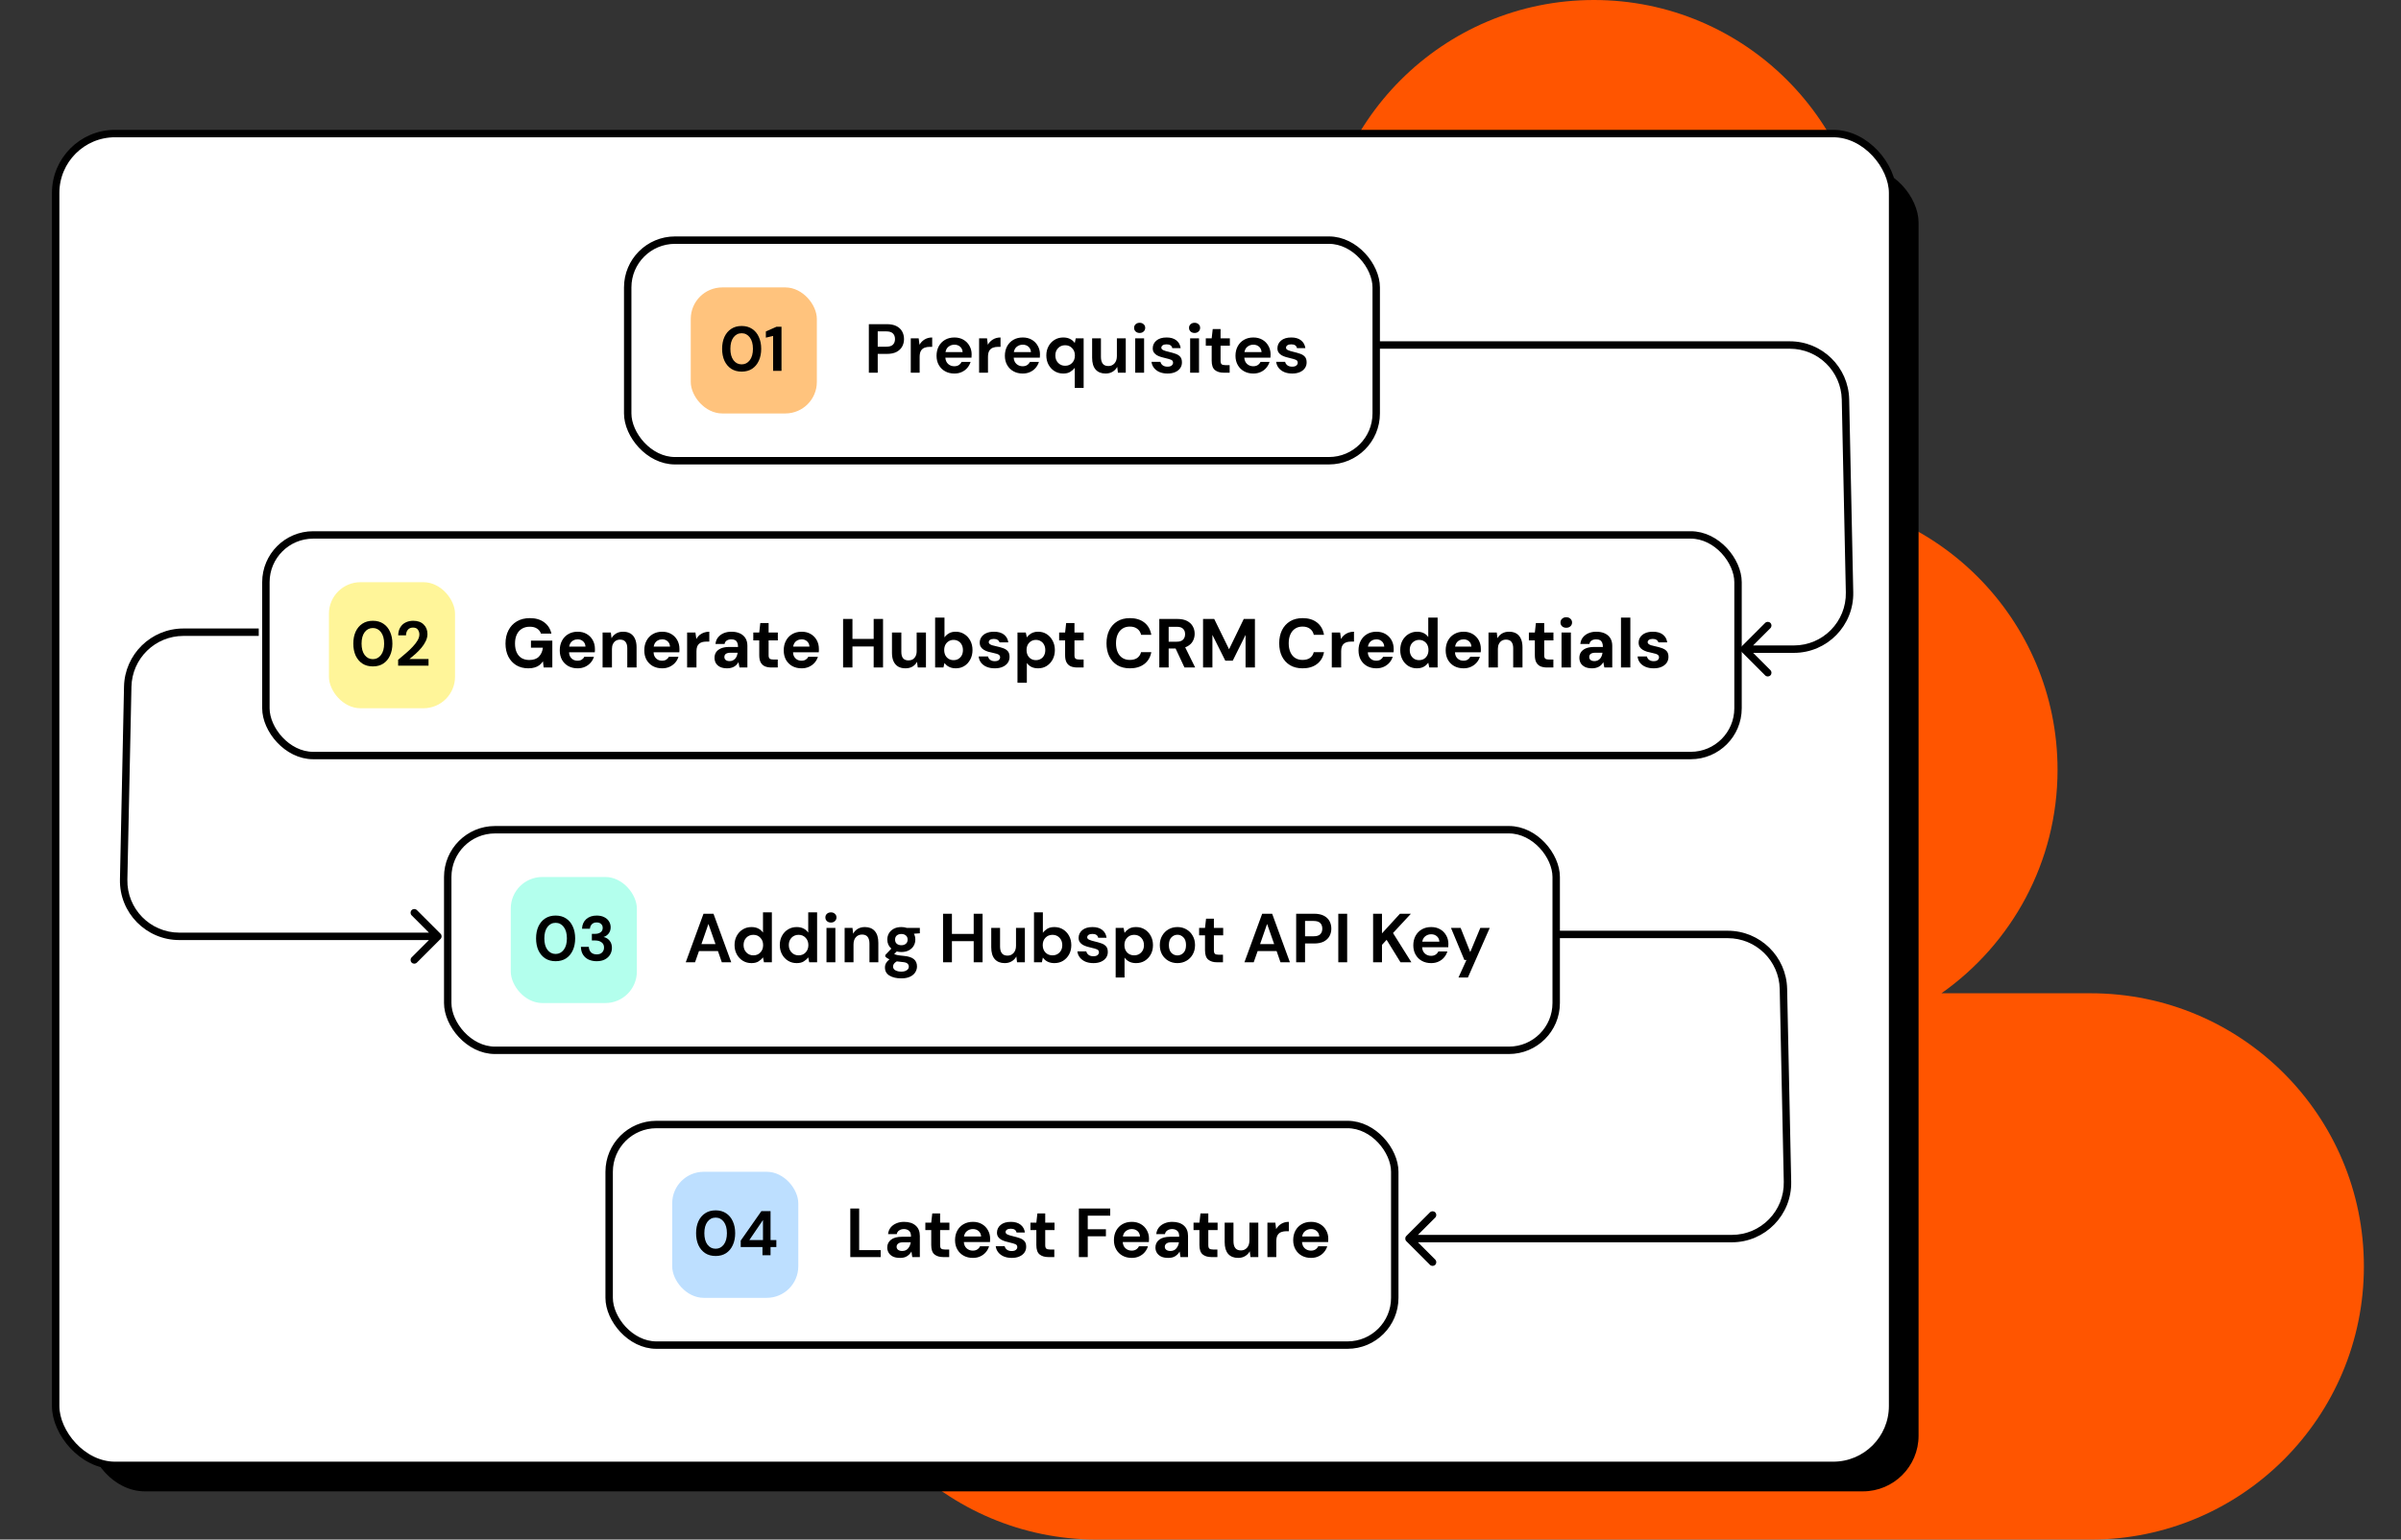 <?xml version="1.0" encoding="UTF-8"?>
<svg xmlns="http://www.w3.org/2000/svg" width="647" height="415" viewBox="0 0 647 415" fill="none">
  <rect x="0" y="0" width="647" height="415" fill="#333333" stroke="none"/>
  <path fill-rule="evenodd" clip-rule="evenodd" d="M563.371 415C604.035 415 637 382.035 637 341.371C637 300.707 604.035 267.742 563.371 267.742H523.162C542.084 254.417 554.447 232.402 554.447 207.5C554.447 166.836 521.482 133.871 480.818 133.871H471.844C490.766 120.546 503.129 98.531 503.129 73.629C503.129 32.965 470.164 0 429.499 0C388.835 0 355.87 32.965 355.87 73.629C355.87 98.531 368.233 120.546 387.155 133.871H378.183C337.519 133.871 304.554 166.836 304.554 207.5C304.554 232.402 316.917 254.417 335.839 267.742H295.629C254.965 267.742 222 300.707 222 341.371C222 382.035 254.965 415 295.629 415L563.371 415Z" fill="#FF5500"></path>
  <rect x="24" y="45" width="493" height="357" rx="15" fill="black"></rect>
  <rect x="15" y="36" width="495" height="359" rx="16" fill="white" stroke="black" stroke-width="2"></rect>
  <path d="M378.97 333.16C378.579 333.551 378.579 334.184 378.97 334.575L385.333 340.939C385.724 341.329 386.357 341.329 386.748 340.939C387.138 340.548 387.138 339.915 386.748 339.524L381.091 333.868L386.748 328.211C387.138 327.82 387.138 327.187 386.748 326.796C386.357 326.406 385.724 326.406 385.333 326.796L378.97 333.16ZM466.68 333.868L466.68 334.868L466.68 333.868ZM479.581 266.59L480.677 318.572L482.676 318.53L481.58 266.548L479.581 266.59ZM466.68 332.868L379.677 332.868L379.677 334.868L466.68 334.868L466.68 332.868ZM465.584 250.885L407.956 250.885L407.956 252.885L465.584 252.885L465.584 250.885ZM480.677 318.572C480.842 326.418 474.527 332.868 466.68 332.868L466.68 334.868C475.648 334.868 482.865 327.497 482.676 318.53L480.677 318.572ZM481.58 266.548C481.397 257.845 474.289 250.885 465.584 250.885L465.584 252.885C473.201 252.885 479.42 258.975 479.581 266.59L481.58 266.548Z" fill="black"></path>
  <rect x="169.15" y="64.731" width="201.699" height="59.462" rx="12.742" fill="white"></rect>
  <rect x="169.15" y="64.731" width="201.699" height="59.462" rx="12.742" stroke="black" stroke-width="2"></rect>
  <rect x="186.139" y="77.473" width="33.978" height="33.978" rx="8.495" fill="#FFC37D"></rect>
  <path d="M199.855 100.172C198.757 100.172 197.817 99.917 197.035 99.407C196.253 98.886 195.648 98.167 195.217 97.249C194.798 96.321 194.589 95.245 194.589 94.022C194.589 92.81 194.798 91.739 195.217 90.811C195.648 89.882 196.253 89.163 197.035 88.653C197.817 88.132 198.757 87.871 199.855 87.871C200.954 87.871 201.894 88.132 202.675 88.653C203.457 89.163 204.057 89.882 204.476 90.811C204.907 91.739 205.122 92.81 205.122 94.022C205.122 95.245 204.907 96.321 204.476 97.249C204.057 98.167 203.457 98.886 202.675 99.407C201.894 99.917 200.954 100.172 199.855 100.172ZM199.855 98.218C200.75 98.218 201.481 97.844 202.047 97.097C202.613 96.349 202.896 95.324 202.896 94.022C202.896 92.719 202.613 91.694 202.047 90.947C201.481 90.199 200.75 89.825 199.855 89.825C198.949 89.825 198.213 90.199 197.647 90.947C197.092 91.694 196.814 92.719 196.814 94.022C196.814 95.324 197.092 96.349 197.647 97.097C198.213 97.844 198.949 98.218 199.855 98.218ZM208.332 99.968V90.556L206.378 91.014V89.35L209.25 88.075H210.592V99.968H208.332Z" fill="black"></path>
  <path d="M234.13 100.462V87.381H238.97C240.017 87.381 240.883 87.555 241.568 87.904C242.253 88.253 242.764 88.732 243.1 89.343C243.437 89.953 243.605 90.639 243.605 91.399C243.605 92.121 243.443 92.788 243.119 93.398C242.795 93.996 242.291 94.482 241.605 94.856C240.92 95.217 240.042 95.398 238.97 95.398H236.522V100.462H234.13ZM236.522 93.454H238.821C239.656 93.454 240.254 93.274 240.615 92.912C240.989 92.539 241.176 92.034 241.176 91.399C241.176 90.751 240.989 90.246 240.615 89.885C240.254 89.511 239.656 89.324 238.821 89.324H236.522V93.454ZM245.426 100.462V91.193H247.556L247.78 92.931C248.117 92.333 248.572 91.86 249.145 91.511C249.73 91.149 250.415 90.969 251.2 90.969V93.492H250.528C250.004 93.492 249.537 93.573 249.126 93.735C248.715 93.897 248.391 94.177 248.154 94.576C247.93 94.974 247.818 95.529 247.818 96.239V100.462H245.426ZM257.175 100.687C256.24 100.687 255.412 100.487 254.689 100.089C253.967 99.69 253.4 99.129 252.989 98.407C252.578 97.684 252.372 96.849 252.372 95.903C252.372 94.943 252.571 94.09 252.97 93.342C253.381 92.595 253.942 92.015 254.652 91.604C255.375 91.181 256.222 90.969 257.194 90.969C258.103 90.969 258.907 91.168 259.604 91.567C260.302 91.966 260.844 92.514 261.23 93.211C261.629 93.897 261.828 94.663 261.828 95.51C261.828 95.647 261.822 95.79 261.81 95.94C261.81 96.089 261.803 96.245 261.791 96.407H254.745C254.795 97.13 255.044 97.697 255.493 98.108C255.954 98.519 256.508 98.724 257.156 98.724C257.642 98.724 258.047 98.618 258.371 98.407C258.707 98.182 258.956 97.896 259.118 97.547H261.548C261.373 98.133 261.081 98.668 260.67 99.154C260.271 99.628 259.773 100.001 259.175 100.275C258.589 100.55 257.922 100.687 257.175 100.687ZM257.194 92.912C256.608 92.912 256.091 93.081 255.642 93.417C255.194 93.741 254.907 94.239 254.783 94.912H259.399C259.361 94.302 259.137 93.816 258.726 93.454C258.315 93.093 257.804 92.912 257.194 92.912ZM263.84 100.462V91.193H265.971L266.195 92.931C266.531 92.333 266.986 91.86 267.559 91.511C268.145 91.149 268.83 90.969 269.615 90.969V93.492H268.942C268.419 93.492 267.952 93.573 267.54 93.735C267.129 93.897 266.805 94.177 266.569 94.576C266.344 94.974 266.232 95.529 266.232 96.239V100.462H263.84ZM275.589 100.687C274.655 100.687 273.826 100.487 273.104 100.089C272.381 99.69 271.814 99.129 271.403 98.407C270.992 97.684 270.786 96.849 270.786 95.903C270.786 94.943 270.986 94.09 271.384 93.342C271.796 92.595 272.356 92.015 273.066 91.604C273.789 91.181 274.636 90.969 275.608 90.969C276.517 90.969 277.321 91.168 278.019 91.567C278.716 91.966 279.258 92.514 279.645 93.211C280.043 93.897 280.243 94.663 280.243 95.51C280.243 95.647 280.236 95.79 280.224 95.94C280.224 96.089 280.218 96.245 280.205 96.407H273.16C273.21 97.13 273.459 97.697 273.907 98.108C274.368 98.519 274.923 98.724 275.571 98.724C276.057 98.724 276.461 98.618 276.785 98.407C277.122 98.182 277.371 97.896 277.533 97.547H279.962C279.788 98.133 279.495 98.668 279.084 99.154C278.685 99.628 278.187 100.001 277.589 100.275C277.003 100.55 276.337 100.687 275.589 100.687ZM275.608 92.912C275.022 92.912 274.505 93.081 274.057 93.417C273.608 93.741 273.322 94.239 273.197 94.912H277.813C277.776 94.302 277.552 93.816 277.14 93.454C276.729 93.093 276.218 92.912 275.608 92.912ZM289.618 104.574V99.135C289.319 99.547 288.92 99.908 288.422 100.219C287.936 100.531 287.3 100.687 286.515 100.687C285.643 100.687 284.865 100.475 284.179 100.051C283.494 99.628 282.952 99.048 282.554 98.313C282.155 97.578 281.956 96.743 281.956 95.809C281.956 94.875 282.155 94.046 282.554 93.323C282.952 92.588 283.494 92.015 284.179 91.604C284.865 91.181 285.643 90.969 286.515 90.969C287.213 90.969 287.824 91.1 288.347 91.361C288.87 91.623 289.294 91.99 289.618 92.464L289.879 91.193H292.01V104.574H289.618ZM287.02 98.594C287.792 98.594 288.422 98.338 288.908 97.827C289.406 97.304 289.655 96.638 289.655 95.828C289.655 95.018 289.406 94.358 288.908 93.847C288.422 93.323 287.792 93.062 287.02 93.062C286.26 93.062 285.631 93.317 285.133 93.828C284.634 94.339 284.385 94.999 284.385 95.809C284.385 96.619 284.634 97.285 285.133 97.809C285.631 98.332 286.26 98.594 287.02 98.594ZM297.922 100.687C296.763 100.687 295.866 100.325 295.231 99.603C294.608 98.88 294.296 97.821 294.296 96.426V91.193H296.67V96.201C296.67 96.999 296.832 97.609 297.155 98.033C297.479 98.457 297.99 98.668 298.688 98.668C299.348 98.668 299.89 98.432 300.314 97.958C300.75 97.485 300.968 96.824 300.968 95.977V91.193H303.36V100.462H301.248L301.061 98.893C300.775 99.441 300.357 99.877 299.809 100.201C299.273 100.525 298.644 100.687 297.922 100.687ZM307.105 89.754C306.669 89.754 306.308 89.623 306.021 89.362C305.747 89.1 305.61 88.77 305.61 88.371C305.61 87.972 305.747 87.648 306.021 87.399C306.308 87.138 306.669 87.007 307.105 87.007C307.541 87.007 307.896 87.138 308.17 87.399C308.457 87.648 308.6 87.972 308.6 88.371C308.6 88.77 308.457 89.1 308.17 89.362C307.896 89.623 307.541 89.754 307.105 89.754ZM305.909 100.462V91.193H308.301V100.462H305.909ZM314.629 100.687C313.807 100.687 313.084 100.556 312.461 100.294C311.838 100.02 311.34 99.646 310.966 99.173C310.592 98.7 310.368 98.151 310.293 97.528H312.704C312.779 97.89 312.978 98.201 313.302 98.463C313.638 98.712 314.068 98.837 314.592 98.837C315.115 98.837 315.495 98.731 315.731 98.519C315.981 98.307 316.105 98.064 316.105 97.79C316.105 97.391 315.931 97.123 315.582 96.986C315.233 96.837 314.747 96.694 314.124 96.556C313.726 96.469 313.321 96.363 312.91 96.239C312.498 96.114 312.118 95.959 311.77 95.772C311.433 95.572 311.159 95.323 310.947 95.024C310.736 94.713 310.63 94.333 310.63 93.884C310.63 93.062 310.954 92.37 311.601 91.81C312.262 91.249 313.184 90.969 314.367 90.969C315.464 90.969 316.336 91.224 316.984 91.735C317.644 92.246 318.036 92.95 318.161 93.847H315.9C315.763 93.162 315.246 92.819 314.349 92.819C313.9 92.819 313.551 92.906 313.302 93.081C313.065 93.255 312.947 93.473 312.947 93.735C312.947 94.009 313.128 94.227 313.489 94.389C313.85 94.551 314.33 94.7 314.928 94.837C315.576 94.987 316.168 95.155 316.703 95.342C317.251 95.516 317.688 95.784 318.011 96.145C318.335 96.494 318.497 96.999 318.497 97.659C318.51 98.232 318.36 98.749 318.049 99.21C317.737 99.671 317.289 100.033 316.703 100.294C316.118 100.556 315.426 100.687 314.629 100.687ZM321.906 89.754C321.47 89.754 321.109 89.623 320.822 89.362C320.548 89.1 320.411 88.77 320.411 88.371C320.411 87.972 320.548 87.648 320.822 87.399C321.109 87.138 321.47 87.007 321.906 87.007C322.342 87.007 322.697 87.138 322.971 87.399C323.258 87.648 323.401 87.972 323.401 88.371C323.401 88.77 323.258 89.1 322.971 89.362C322.697 89.623 322.342 89.754 321.906 89.754ZM320.71 100.462V91.193H323.102V100.462H320.71ZM329.729 100.462C328.757 100.462 327.978 100.226 327.393 99.752C326.807 99.279 326.514 98.438 326.514 97.229V93.193H324.926V91.193H326.514L326.795 88.707H328.907V91.193H331.411V93.193H328.907V97.248C328.907 97.697 329 98.008 329.187 98.182C329.386 98.344 329.723 98.425 330.196 98.425H331.355V100.462H329.729ZM337.731 100.687C336.797 100.687 335.968 100.487 335.246 100.089C334.523 99.69 333.956 99.129 333.545 98.407C333.134 97.684 332.928 96.849 332.928 95.903C332.928 94.943 333.128 94.09 333.526 93.342C333.937 92.595 334.498 92.015 335.208 91.604C335.931 91.181 336.778 90.969 337.75 90.969C338.659 90.969 339.463 91.168 340.161 91.567C340.858 91.966 341.4 92.514 341.786 93.211C342.185 93.897 342.384 94.663 342.384 95.51C342.384 95.647 342.378 95.79 342.366 95.94C342.366 96.089 342.36 96.245 342.347 96.407H335.302C335.351 97.13 335.601 97.697 336.049 98.108C336.51 98.519 337.065 98.724 337.712 98.724C338.198 98.724 338.603 98.618 338.927 98.407C339.264 98.182 339.513 97.896 339.675 97.547H342.104C341.93 98.133 341.637 98.668 341.226 99.154C340.827 99.628 340.329 100.001 339.731 100.275C339.145 100.55 338.479 100.687 337.731 100.687ZM337.75 92.912C337.164 92.912 336.647 93.081 336.199 93.417C335.75 93.741 335.464 94.239 335.339 94.912H339.955C339.918 94.302 339.693 93.816 339.282 93.454C338.871 93.093 338.36 92.912 337.75 92.912ZM348.227 100.687C347.405 100.687 346.683 100.556 346.06 100.294C345.437 100.02 344.938 99.646 344.565 99.173C344.191 98.7 343.967 98.151 343.892 97.528H346.303C346.377 97.89 346.577 98.201 346.901 98.463C347.237 98.712 347.667 98.837 348.19 98.837C348.713 98.837 349.093 98.731 349.33 98.519C349.579 98.307 349.704 98.064 349.704 97.79C349.704 97.391 349.529 97.123 349.181 96.986C348.832 96.837 348.346 96.694 347.723 96.556C347.324 96.469 346.919 96.363 346.508 96.239C346.097 96.114 345.717 95.959 345.368 95.772C345.032 95.572 344.758 95.323 344.546 95.024C344.334 94.713 344.228 94.333 344.228 93.884C344.228 93.062 344.552 92.37 345.2 91.81C345.86 91.249 346.782 90.969 347.966 90.969C349.062 90.969 349.934 91.224 350.582 91.735C351.242 92.246 351.635 92.95 351.76 93.847H349.498C349.361 93.162 348.844 92.819 347.947 92.819C347.499 92.819 347.15 92.906 346.901 93.081C346.664 93.255 346.546 93.473 346.546 93.735C346.546 94.009 346.726 94.227 347.087 94.389C347.449 94.551 347.928 94.7 348.526 94.837C349.174 94.987 349.766 95.155 350.302 95.342C350.85 95.516 351.286 95.784 351.61 96.145C351.934 96.494 352.096 96.999 352.096 97.659C352.108 98.232 351.959 98.749 351.647 99.21C351.336 99.671 350.887 100.033 350.302 100.294C349.716 100.556 349.025 100.687 348.227 100.687Z" fill="black"></path>
  <rect x="71.65" y="144.194" width="396.699" height="59.462" rx="12.742" fill="white"></rect>
  <rect x="71.65" y="144.194" width="396.699" height="59.462" rx="12.742" stroke="black" stroke-width="2"></rect>
  <rect x="88.639" y="156.936" width="33.978" height="33.978" rx="8.495" fill="#FFF599"></rect>
  <path d="M100.472 179.634C99.374 179.634 98.433 179.379 97.652 178.87C96.87 178.349 96.264 177.629 95.834 176.712C95.415 175.783 95.206 174.707 95.206 173.484C95.206 172.272 95.415 171.202 95.834 170.273C96.264 169.344 96.87 168.625 97.652 168.115C98.433 167.594 99.374 167.334 100.472 167.334C101.571 167.334 102.511 167.594 103.292 168.115C104.074 168.625 104.674 169.344 105.093 170.273C105.524 171.202 105.739 172.272 105.739 173.484C105.739 174.707 105.524 175.783 105.093 176.712C104.674 177.629 104.074 178.349 103.292 178.87C102.511 179.379 101.571 179.634 100.472 179.634ZM100.472 177.68C101.367 177.68 102.097 177.307 102.664 176.559C103.23 175.812 103.513 174.787 103.513 173.484C103.513 172.181 103.23 171.156 102.664 170.409C102.097 169.661 101.367 169.288 100.472 169.288C99.566 169.288 98.83 169.661 98.263 170.409C97.709 171.156 97.431 172.181 97.431 173.484C97.431 174.787 97.709 175.812 98.263 176.559C98.83 177.307 99.566 177.68 100.472 177.68ZM107.286 179.43V177.85C108.011 177.25 108.713 176.655 109.393 176.066C110.084 175.477 110.695 174.894 111.228 174.316C111.771 173.739 112.202 173.178 112.519 172.635C112.847 172.08 113.012 171.542 113.012 171.021C113.012 170.534 112.876 170.103 112.604 169.729C112.343 169.356 111.907 169.169 111.296 169.169C110.673 169.169 110.203 169.373 109.885 169.78C109.568 170.188 109.41 170.681 109.41 171.258H107.303C107.326 170.386 107.518 169.661 107.881 169.084C108.243 168.495 108.725 168.059 109.325 167.776C109.925 167.481 110.599 167.334 111.347 167.334C112.558 167.334 113.499 167.668 114.167 168.336C114.846 168.993 115.186 169.848 115.186 170.902C115.186 171.559 115.033 172.198 114.727 172.821C114.433 173.444 114.042 174.045 113.555 174.622C113.068 175.2 112.541 175.744 111.975 176.253C111.409 176.752 110.86 177.216 110.327 177.646H115.475V179.43H107.286Z" fill="black"></path>
  <path d="M142.386 180.149C141.14 180.149 140.056 179.875 139.134 179.327C138.212 178.766 137.496 177.987 136.985 176.991C136.474 175.982 136.219 174.81 136.219 173.477C136.219 172.132 136.481 170.948 137.004 169.927C137.527 168.892 138.281 168.083 139.265 167.497C140.249 166.912 141.427 166.619 142.797 166.619C144.33 166.619 145.6 166.986 146.61 167.721C147.631 168.456 148.292 169.478 148.591 170.786H145.769C145.582 170.213 145.233 169.765 144.722 169.441C144.224 169.104 143.576 168.936 142.779 168.936C141.931 168.936 141.209 169.123 140.611 169.497C140.013 169.871 139.558 170.394 139.247 171.067C138.935 171.739 138.779 172.543 138.779 173.477C138.779 174.424 138.935 175.228 139.247 175.888C139.558 176.548 140 177.053 140.573 177.402C141.159 177.738 141.844 177.906 142.629 177.906C143.775 177.906 144.641 177.601 145.227 176.991C145.825 176.368 146.18 175.564 146.292 174.58H143.078V172.692H148.834V179.925H146.498L146.311 178.261C146.037 178.673 145.713 179.021 145.339 179.308C144.978 179.582 144.554 179.788 144.068 179.925C143.582 180.074 143.022 180.149 142.386 180.149ZM155.661 180.149C154.714 180.149 153.873 179.95 153.138 179.551C152.415 179.14 151.848 178.573 151.437 177.85C151.039 177.115 150.839 176.268 150.839 175.309C150.839 174.325 151.039 173.459 151.437 172.711C151.836 171.951 152.397 171.359 153.119 170.936C153.854 170.5 154.701 170.282 155.661 170.282C156.595 170.282 157.411 170.487 158.109 170.898C158.807 171.309 159.349 171.864 159.735 172.562C160.121 173.259 160.314 174.05 160.314 174.935C160.314 175.06 160.314 175.203 160.314 175.365C160.314 175.514 160.302 175.67 160.277 175.832H152.633V174.3H157.772C157.735 173.689 157.517 173.209 157.118 172.861C156.732 172.512 156.246 172.337 155.661 172.337C155.237 172.337 154.845 172.437 154.483 172.636C154.122 172.823 153.836 173.116 153.624 173.515C153.424 173.913 153.325 174.418 153.325 175.028V175.57C153.325 176.081 153.418 176.53 153.605 176.916C153.804 177.29 154.078 177.582 154.427 177.794C154.776 177.994 155.181 178.093 155.642 178.093C156.103 178.093 156.483 177.994 156.782 177.794C157.093 177.595 157.324 177.34 157.473 177.028H160.052C159.878 177.614 159.585 178.143 159.174 178.617C158.763 179.09 158.258 179.464 157.66 179.738C157.062 180.012 156.396 180.149 155.661 180.149ZM162.38 179.925V170.506H164.604L164.791 172.038C165.078 171.515 165.483 171.091 166.006 170.768C166.542 170.444 167.177 170.282 167.912 170.282C168.697 170.282 169.357 170.444 169.893 170.768C170.429 171.091 170.834 171.565 171.108 172.188C171.394 172.811 171.537 173.577 171.537 174.486V179.925H169.033V174.729C169.033 173.982 168.871 173.409 168.547 173.01C168.236 172.611 167.75 172.412 167.09 172.412C166.666 172.412 166.286 172.512 165.95 172.711C165.626 172.91 165.37 173.197 165.184 173.571C164.997 173.932 164.903 174.374 164.903 174.898V179.925H162.38ZM178.437 180.149C177.49 180.149 176.649 179.95 175.914 179.551C175.191 179.14 174.625 178.573 174.213 177.85C173.815 177.115 173.615 176.268 173.615 175.309C173.615 174.325 173.815 173.459 174.213 172.711C174.612 171.951 175.173 171.359 175.895 170.936C176.63 170.5 177.478 170.282 178.437 170.282C179.371 170.282 180.187 170.487 180.885 170.898C181.583 171.309 182.125 171.864 182.511 172.562C182.897 173.259 183.09 174.05 183.09 174.935C183.09 175.06 183.09 175.203 183.09 175.365C183.09 175.514 183.078 175.67 183.053 175.832H175.409V174.3H180.549C180.511 173.689 180.293 173.209 179.895 172.861C179.508 172.512 179.022 172.337 178.437 172.337C178.013 172.337 177.621 172.437 177.26 172.636C176.898 172.823 176.612 173.116 176.4 173.515C176.201 173.913 176.101 174.418 176.101 175.028V175.57C176.101 176.081 176.194 176.53 176.381 176.916C176.581 177.29 176.855 177.582 177.204 177.794C177.552 177.994 177.957 178.093 178.418 178.093C178.879 178.093 179.259 177.994 179.558 177.794C179.87 177.595 180.1 177.34 180.25 177.028H182.829C182.654 177.614 182.361 178.143 181.95 178.617C181.539 179.09 181.035 179.464 180.437 179.738C179.839 180.012 179.172 180.149 178.437 180.149ZM185.156 179.925V170.506H187.399L187.642 172.244C187.866 171.833 188.147 171.484 188.483 171.197C188.832 170.911 189.224 170.687 189.66 170.525C190.109 170.363 190.601 170.282 191.137 170.282V172.954H190.277C189.903 172.954 189.554 172.998 189.231 173.085C188.919 173.172 188.645 173.315 188.408 173.515C188.172 173.702 187.991 173.963 187.866 174.3C187.742 174.636 187.679 175.06 187.679 175.57V179.925H185.156ZM195.98 180.149C195.195 180.149 194.548 180.024 194.037 179.775C193.526 179.514 193.146 179.171 192.897 178.747C192.66 178.311 192.542 177.832 192.542 177.308C192.542 176.735 192.685 176.231 192.972 175.795C193.271 175.359 193.713 175.016 194.298 174.767C194.896 174.518 195.644 174.393 196.541 174.393H198.877C198.877 173.932 198.815 173.552 198.69 173.253C198.565 172.942 198.372 172.711 198.111 172.562C197.849 172.412 197.5 172.337 197.064 172.337C196.591 172.337 196.186 172.443 195.849 172.655C195.526 172.854 195.326 173.166 195.251 173.589H192.803C192.866 172.917 193.084 172.337 193.457 171.851C193.844 171.353 194.348 170.967 194.971 170.693C195.607 170.419 196.31 170.282 197.083 170.282C197.967 170.282 198.734 170.431 199.382 170.73C200.029 171.029 200.528 171.459 200.877 172.02C201.225 172.58 201.4 173.272 201.4 174.094V179.925H199.269L198.989 178.486C198.852 178.735 198.69 178.959 198.503 179.159C198.316 179.358 198.098 179.532 197.849 179.682C197.6 179.831 197.32 179.943 197.008 180.018C196.697 180.105 196.354 180.149 195.98 180.149ZM196.578 178.205C196.902 178.205 197.189 178.149 197.438 178.037C197.7 177.913 197.924 177.751 198.111 177.551C198.298 177.34 198.441 177.103 198.541 176.841C198.653 176.567 198.727 176.274 198.765 175.963V175.944H196.84C196.454 175.944 196.136 175.994 195.887 176.094C195.65 176.181 195.476 176.312 195.364 176.486C195.251 176.661 195.195 176.86 195.195 177.084C195.195 177.333 195.251 177.539 195.364 177.701C195.476 177.863 195.638 177.987 195.849 178.075C196.061 178.162 196.304 178.205 196.578 178.205ZM207.886 179.925C207.226 179.925 206.646 179.825 206.148 179.626C205.662 179.414 205.282 179.071 205.008 178.598C204.734 178.112 204.597 177.452 204.597 176.617V172.618H202.99V170.506H204.597L204.877 167.946H207.12V170.506H209.605V172.618H207.12V176.654C207.12 177.078 207.213 177.371 207.4 177.533C207.587 177.695 207.905 177.776 208.353 177.776H209.587V179.925H207.886ZM216.014 180.149C215.067 180.149 214.226 179.95 213.491 179.551C212.769 179.14 212.202 178.573 211.79 177.85C211.392 177.115 211.192 176.268 211.192 175.309C211.192 174.325 211.392 173.459 211.79 172.711C212.189 171.951 212.75 171.359 213.472 170.936C214.207 170.5 215.055 170.282 216.014 170.282C216.948 170.282 217.764 170.487 218.462 170.898C219.16 171.309 219.702 171.864 220.088 172.562C220.474 173.259 220.667 174.05 220.667 174.935C220.667 175.06 220.667 175.203 220.667 175.365C220.667 175.514 220.655 175.67 220.63 175.832H212.987V174.3H218.126C218.088 173.689 217.87 173.209 217.472 172.861C217.085 172.512 216.6 172.337 216.014 172.337C215.59 172.337 215.198 172.437 214.837 172.636C214.475 172.823 214.189 173.116 213.977 173.515C213.778 173.913 213.678 174.418 213.678 175.028V175.57C213.678 176.081 213.771 176.53 213.958 176.916C214.158 177.29 214.432 177.582 214.781 177.794C215.129 177.994 215.534 178.093 215.995 178.093C216.456 178.093 216.836 177.994 217.135 177.794C217.447 177.595 217.677 177.34 217.827 177.028H220.406C220.231 177.614 219.939 178.143 219.527 178.617C219.116 179.09 218.612 179.464 218.014 179.738C217.416 180.012 216.749 180.149 216.014 180.149ZM235.429 179.925V166.843H237.952V179.925H235.429ZM227.188 179.925V166.843H229.711V179.925H227.188ZM229.356 174.262V172.225H235.859V174.262H229.356ZM243.986 180.149C243.226 180.149 242.572 179.993 242.024 179.682C241.488 179.358 241.077 178.891 240.79 178.28C240.504 177.657 240.361 176.891 240.361 175.982V170.506H242.884V175.72C242.884 176.48 243.039 177.053 243.351 177.439C243.675 177.825 244.167 178.019 244.827 178.019C245.251 178.019 245.624 177.925 245.948 177.738C246.272 177.539 246.528 177.259 246.715 176.897C246.914 176.523 247.014 176.069 247.014 175.533V170.506H249.518V179.925H247.313L247.107 178.392C246.833 178.928 246.428 179.358 245.892 179.682C245.357 179.993 244.721 180.149 243.986 180.149ZM257.558 180.149C257.072 180.149 256.636 180.087 256.25 179.962C255.876 179.838 255.539 179.669 255.24 179.458C254.954 179.233 254.711 178.984 254.512 178.71L254.231 179.925H251.989V166.469H254.512V171.814C254.811 171.378 255.203 171.017 255.689 170.73C256.187 170.431 256.804 170.282 257.539 170.282C258.411 170.282 259.184 170.5 259.856 170.936C260.542 171.359 261.077 171.945 261.464 172.692C261.862 173.427 262.062 174.275 262.062 175.234C262.062 176.168 261.862 177.009 261.464 177.757C261.077 178.504 260.548 179.09 259.875 179.514C259.202 179.937 258.43 180.149 257.558 180.149ZM256.96 177.944C257.458 177.944 257.894 177.832 258.268 177.607C258.654 177.371 258.953 177.053 259.165 176.654C259.377 176.243 259.483 175.77 259.483 175.234C259.483 174.698 259.377 174.225 259.165 173.814C258.953 173.39 258.654 173.066 258.268 172.842C257.894 172.605 257.458 172.487 256.96 172.487C256.474 172.487 256.038 172.605 255.651 172.842C255.278 173.066 254.979 173.384 254.754 173.795C254.543 174.206 254.437 174.68 254.437 175.215C254.437 175.751 254.543 176.231 254.754 176.654C254.979 177.065 255.278 177.383 255.651 177.607C256.038 177.832 256.474 177.944 256.96 177.944ZM268.084 180.149C267.225 180.149 266.477 180.012 265.842 179.738C265.206 179.464 264.708 179.084 264.347 178.598C263.985 178.112 263.78 177.564 263.73 176.953H266.234C266.296 177.19 266.402 177.408 266.552 177.607C266.701 177.794 266.901 177.944 267.15 178.056C267.399 178.168 267.698 178.224 268.047 178.224C268.383 178.224 268.657 178.181 268.869 178.093C269.081 177.994 269.237 177.863 269.336 177.701C269.448 177.539 269.505 177.371 269.505 177.196C269.505 176.935 269.43 176.735 269.28 176.598C269.131 176.449 268.913 176.33 268.626 176.243C268.34 176.156 267.991 176.069 267.58 175.982C267.131 175.894 266.689 175.788 266.253 175.664C265.829 175.527 265.449 175.359 265.113 175.159C264.776 174.96 264.509 174.705 264.309 174.393C264.11 174.082 264.01 173.695 264.01 173.234C264.01 172.674 264.16 172.175 264.459 171.739C264.758 171.291 265.194 170.936 265.767 170.674C266.34 170.412 267.031 170.282 267.841 170.282C268.975 170.282 269.872 170.537 270.532 171.048C271.193 171.559 271.585 172.263 271.71 173.16H269.336C269.262 172.873 269.093 172.649 268.832 172.487C268.583 172.312 268.246 172.225 267.823 172.225C267.374 172.225 267.031 172.306 266.795 172.468C266.558 172.63 266.44 172.842 266.44 173.104C266.44 173.278 266.514 173.434 266.664 173.571C266.826 173.708 267.05 173.826 267.337 173.926C267.623 174.013 267.972 174.1 268.383 174.187C269.106 174.337 269.741 174.511 270.289 174.711C270.838 174.898 271.267 175.172 271.579 175.533C271.89 175.882 272.046 176.393 272.046 177.065C272.046 177.663 271.884 178.199 271.56 178.673C271.236 179.134 270.775 179.495 270.177 179.757C269.592 180.018 268.894 180.149 268.084 180.149ZM274.181 184.036V170.506H276.423L276.704 171.814C276.903 171.54 277.14 171.291 277.414 171.067C277.688 170.83 278.012 170.643 278.386 170.506C278.772 170.356 279.22 170.282 279.731 170.282C280.616 170.282 281.394 170.5 282.067 170.936C282.74 171.372 283.269 171.964 283.656 172.711C284.054 173.446 284.254 174.287 284.254 175.234C284.254 176.181 284.054 177.028 283.656 177.776C283.257 178.511 282.721 179.09 282.049 179.514C281.376 179.937 280.61 180.149 279.75 180.149C279.052 180.149 278.448 180.024 277.937 179.775C277.439 179.514 277.028 179.159 276.704 178.71V184.036H274.181ZM279.152 177.944C279.65 177.944 280.086 177.832 280.46 177.607C280.846 177.383 281.145 177.065 281.357 176.654C281.569 176.243 281.675 175.77 281.675 175.234C281.675 174.698 281.569 174.225 281.357 173.814C281.145 173.39 280.846 173.066 280.46 172.842C280.086 172.605 279.65 172.487 279.152 172.487C278.666 172.487 278.23 172.605 277.844 172.842C277.47 173.066 277.171 173.384 276.947 173.795C276.735 174.206 276.629 174.68 276.629 175.215C276.629 175.751 276.735 176.231 276.947 176.654C277.171 177.065 277.47 177.383 277.844 177.607C278.23 177.832 278.666 177.944 279.152 177.944ZM290.304 179.925C289.644 179.925 289.064 179.825 288.566 179.626C288.08 179.414 287.7 179.071 287.426 178.598C287.152 178.112 287.015 177.452 287.015 176.617V172.618H285.408V170.506H287.015L287.295 167.946H289.538V170.506H292.023V172.618H289.538V176.654C289.538 177.078 289.631 177.371 289.818 177.533C290.005 177.695 290.323 177.776 290.771 177.776H292.005V179.925H290.304ZM304.469 180.149C303.161 180.149 302.033 179.869 301.086 179.308C300.152 178.735 299.429 177.944 298.919 176.935C298.42 175.913 298.171 174.736 298.171 173.403C298.171 172.069 298.42 170.892 298.919 169.871C299.429 168.849 300.152 168.052 301.086 167.478C302.033 166.905 303.161 166.619 304.469 166.619C306.051 166.619 307.347 167.011 308.356 167.796C309.365 168.581 309.994 169.69 310.244 171.123H307.496C307.334 170.425 306.992 169.883 306.469 169.497C305.958 169.098 305.285 168.899 304.45 168.899C303.678 168.899 303.011 169.086 302.451 169.459C301.902 169.821 301.479 170.338 301.18 171.01C300.881 171.671 300.731 172.468 300.731 173.403C300.731 174.325 300.881 175.122 301.18 175.795C301.479 176.467 301.902 176.984 302.451 177.346C303.011 177.707 303.678 177.888 304.45 177.888C305.285 177.888 305.958 177.707 306.469 177.346C306.979 176.972 307.316 176.455 307.478 175.795H310.244C309.994 177.153 309.365 178.218 308.356 178.99C307.347 179.763 306.051 180.149 304.469 180.149ZM312.398 179.925V166.843H317.276C318.335 166.843 319.207 167.024 319.892 167.385C320.577 167.746 321.088 168.232 321.424 168.843C321.761 169.441 321.929 170.107 321.929 170.842C321.929 171.54 321.767 172.194 321.443 172.805C321.119 173.403 320.608 173.888 319.911 174.262C319.225 174.624 318.341 174.804 317.257 174.804H314.921V179.925H312.398ZM319.182 179.925L316.491 174.169H319.219L322.06 179.925H319.182ZM314.921 172.973H317.126C317.886 172.973 318.447 172.786 318.808 172.412C319.169 172.038 319.35 171.546 319.35 170.936C319.35 170.325 319.169 169.846 318.808 169.497C318.459 169.135 317.899 168.955 317.126 168.955H314.921V172.973ZM324.188 179.925V166.843H327.196L331.196 175.01L335.158 166.843H338.166V179.925H335.643V171.141L332.186 178.093H330.186L326.71 171.141V179.925H324.188ZM351.007 180.149C349.699 180.149 348.571 179.869 347.624 179.308C346.69 178.735 345.967 177.944 345.456 176.935C344.958 175.913 344.709 174.736 344.709 173.403C344.709 172.069 344.958 170.892 345.456 169.871C345.967 168.849 346.69 168.052 347.624 167.478C348.571 166.905 349.699 166.619 351.007 166.619C352.589 166.619 353.885 167.011 354.894 167.796C355.903 168.581 356.532 169.69 356.782 171.123H354.034C353.872 170.425 353.53 169.883 353.006 169.497C352.496 169.098 351.823 168.899 350.988 168.899C350.216 168.899 349.549 169.086 348.989 169.459C348.44 169.821 348.017 170.338 347.718 171.01C347.419 171.671 347.269 172.468 347.269 173.403C347.269 174.325 347.419 175.122 347.718 175.795C348.017 176.467 348.44 176.984 348.989 177.346C349.549 177.707 350.216 177.888 350.988 177.888C351.823 177.888 352.496 177.707 353.006 177.346C353.517 176.972 353.854 176.455 354.016 175.795H356.782C356.532 177.153 355.903 178.218 354.894 178.99C353.885 179.763 352.589 180.149 351.007 180.149ZM358.88 179.925V170.506H361.122L361.365 172.244C361.59 171.833 361.87 171.484 362.206 171.197C362.555 170.911 362.948 170.687 363.384 170.525C363.832 170.363 364.324 170.282 364.86 170.282V172.954H364C363.627 172.954 363.278 172.998 362.954 173.085C362.642 173.172 362.368 173.315 362.132 173.515C361.895 173.702 361.714 173.963 361.59 174.3C361.465 174.636 361.403 175.06 361.403 175.57V179.925H358.88ZM370.903 180.149C369.956 180.149 369.115 179.95 368.38 179.551C367.658 179.14 367.091 178.573 366.68 177.85C366.281 177.115 366.082 176.268 366.082 175.309C366.082 174.325 366.281 173.459 366.68 172.711C367.078 171.951 367.639 171.359 368.362 170.936C369.097 170.5 369.944 170.282 370.903 170.282C371.838 170.282 372.654 170.487 373.351 170.898C374.049 171.309 374.591 171.864 374.977 172.562C375.363 173.259 375.557 174.05 375.557 174.935C375.557 175.06 375.557 175.203 375.557 175.365C375.557 175.514 375.544 175.67 375.519 175.832H367.876V174.3H373.015C372.978 173.689 372.76 173.209 372.361 172.861C371.975 172.512 371.489 172.337 370.903 172.337C370.48 172.337 370.087 172.437 369.726 172.636C369.365 172.823 369.078 173.116 368.866 173.515C368.667 173.913 368.567 174.418 368.567 175.028V175.57C368.567 176.081 368.661 176.53 368.847 176.916C369.047 177.29 369.321 177.582 369.67 177.794C370.019 177.994 370.424 178.093 370.885 178.093C371.345 178.093 371.725 177.994 372.024 177.794C372.336 177.595 372.566 177.34 372.716 177.028H375.295C375.12 177.614 374.828 178.143 374.417 178.617C374.005 179.09 373.501 179.464 372.903 179.738C372.305 180.012 371.638 180.149 370.903 180.149ZM381.809 180.149C380.949 180.149 380.177 179.937 379.492 179.514C378.819 179.09 378.289 178.504 377.903 177.757C377.517 177.009 377.324 176.168 377.324 175.234C377.324 174.275 377.517 173.427 377.903 172.692C378.302 171.945 378.844 171.359 379.529 170.936C380.227 170.5 381.005 170.282 381.865 170.282C382.538 170.282 383.13 170.406 383.64 170.655C384.151 170.905 384.562 171.26 384.874 171.721V166.469H387.397V179.925H385.154L384.874 178.635C384.687 178.897 384.45 179.146 384.164 179.383C383.89 179.62 383.559 179.806 383.173 179.943C382.787 180.08 382.332 180.149 381.809 180.149ZM382.407 177.944C382.905 177.944 383.341 177.832 383.715 177.607C384.101 177.371 384.4 177.047 384.612 176.636C384.824 176.224 384.93 175.751 384.93 175.215C384.93 174.68 384.824 174.206 384.612 173.795C384.4 173.384 384.101 173.066 383.715 172.842C383.341 172.605 382.905 172.487 382.407 172.487C381.934 172.487 381.504 172.605 381.117 172.842C380.731 173.066 380.426 173.384 380.202 173.795C379.99 174.206 379.884 174.673 379.884 175.197C379.884 175.745 379.99 176.224 380.202 176.636C380.426 177.047 380.725 177.371 381.099 177.607C381.485 177.832 381.921 177.944 382.407 177.944ZM394.391 180.149C393.444 180.149 392.603 179.95 391.868 179.551C391.146 179.14 390.579 178.573 390.168 177.85C389.769 177.115 389.57 176.268 389.57 175.309C389.57 174.325 389.769 173.459 390.168 172.711C390.566 171.951 391.127 171.359 391.85 170.936C392.585 170.5 393.432 170.282 394.391 170.282C395.326 170.282 396.142 170.487 396.839 170.898C397.537 171.309 398.079 171.864 398.465 172.562C398.851 173.259 399.045 174.05 399.045 174.935C399.045 175.06 399.045 175.203 399.045 175.365C399.045 175.514 399.032 175.67 399.007 175.832H391.364V174.3H396.503C396.466 173.689 396.248 173.209 395.849 172.861C395.463 172.512 394.977 172.337 394.391 172.337C393.968 172.337 393.575 172.437 393.214 172.636C392.852 172.823 392.566 173.116 392.354 173.515C392.155 173.913 392.055 174.418 392.055 175.028V175.57C392.055 176.081 392.149 176.53 392.335 176.916C392.535 177.29 392.809 177.582 393.158 177.794C393.507 177.994 393.911 178.093 394.372 178.093C394.833 178.093 395.213 177.994 395.512 177.794C395.824 177.595 396.054 177.34 396.204 177.028H398.783C398.608 177.614 398.316 178.143 397.905 178.617C397.493 179.09 396.989 179.464 396.391 179.738C395.793 180.012 395.126 180.149 394.391 180.149ZM401.111 179.925V170.506H403.335L403.521 172.038C403.808 171.515 404.213 171.091 404.736 170.768C405.272 170.444 405.907 170.282 406.642 170.282C407.427 170.282 408.088 170.444 408.623 170.768C409.159 171.091 409.564 171.565 409.838 172.188C410.125 172.811 410.268 173.577 410.268 174.486V179.925H407.764V174.729C407.764 173.982 407.602 173.409 407.278 173.01C406.966 172.611 406.48 172.412 405.82 172.412C405.397 172.412 405.017 172.512 404.68 172.711C404.356 172.91 404.101 173.197 403.914 173.571C403.727 173.932 403.634 174.374 403.634 174.898V179.925H401.111ZM416.887 179.925C416.227 179.925 415.647 179.825 415.149 179.626C414.663 179.414 414.283 179.071 414.009 178.598C413.735 178.112 413.598 177.452 413.598 176.617V172.618H411.991V170.506H413.598L413.878 167.946H416.121V170.506H418.606V172.618H416.121V176.654C416.121 177.078 416.214 177.371 416.401 177.533C416.588 177.695 416.906 177.776 417.354 177.776H418.588V179.925H416.887ZM420.786 179.925V170.506H423.309V179.925H420.786ZM422.057 169.216C421.608 169.216 421.234 169.086 420.935 168.824C420.649 168.55 420.505 168.207 420.505 167.796C420.505 167.385 420.649 167.049 420.935 166.787C421.234 166.513 421.608 166.376 422.057 166.376C422.518 166.376 422.891 166.513 423.178 166.787C423.477 167.049 423.626 167.385 423.626 167.796C423.626 168.207 423.477 168.55 423.178 168.824C422.891 169.086 422.518 169.216 422.057 169.216ZM429.035 180.149C428.25 180.149 427.602 180.024 427.091 179.775C426.581 179.514 426.201 179.171 425.951 178.747C425.715 178.311 425.596 177.832 425.596 177.308C425.596 176.735 425.74 176.231 426.026 175.795C426.325 175.359 426.767 175.016 427.353 174.767C427.951 174.518 428.699 174.393 429.596 174.393H431.932C431.932 173.932 431.869 173.552 431.745 173.253C431.62 172.942 431.427 172.711 431.165 172.562C430.904 172.412 430.555 172.337 430.119 172.337C429.645 172.337 429.241 172.443 428.904 172.655C428.58 172.854 428.381 173.166 428.306 173.589H425.858C425.92 172.917 426.138 172.337 426.512 171.851C426.898 171.353 427.403 170.967 428.026 170.693C428.661 170.419 429.365 170.282 430.138 170.282C431.022 170.282 431.788 170.431 432.436 170.73C433.084 171.029 433.582 171.459 433.931 172.02C434.28 172.58 434.455 173.272 434.455 174.094V179.925H432.324L432.044 178.486C431.907 178.735 431.745 178.959 431.558 179.159C431.371 179.358 431.153 179.532 430.904 179.682C430.655 179.831 430.374 179.943 430.063 180.018C429.751 180.105 429.409 180.149 429.035 180.149ZM429.633 178.205C429.957 178.205 430.243 178.149 430.493 178.037C430.754 177.913 430.979 177.751 431.165 177.551C431.352 177.34 431.496 177.103 431.595 176.841C431.707 176.567 431.782 176.274 431.819 175.963V175.944H429.895C429.508 175.944 429.191 175.994 428.942 176.094C428.705 176.181 428.53 176.312 428.418 176.486C428.306 176.661 428.25 176.86 428.25 177.084C428.25 177.333 428.306 177.539 428.418 177.701C428.53 177.863 428.692 177.987 428.904 178.075C429.116 178.162 429.359 178.205 429.633 178.205ZM436.808 179.925V166.469H439.331V179.925H436.808ZM445.64 180.149C444.78 180.149 444.033 180.012 443.398 179.738C442.762 179.464 442.264 179.084 441.902 178.598C441.541 178.112 441.336 177.564 441.286 176.953H443.79C443.852 177.19 443.958 177.408 444.108 177.607C444.257 177.794 444.457 177.944 444.706 178.056C444.955 178.168 445.254 178.224 445.603 178.224C445.939 178.224 446.213 178.181 446.425 178.093C446.637 177.994 446.793 177.863 446.892 177.701C447.004 177.539 447.06 177.371 447.06 177.196C447.06 176.935 446.986 176.735 446.836 176.598C446.687 176.449 446.469 176.33 446.182 176.243C445.896 176.156 445.547 176.069 445.136 175.982C444.687 175.894 444.245 175.788 443.809 175.664C443.385 175.527 443.005 175.359 442.669 175.159C442.332 174.96 442.064 174.705 441.865 174.393C441.666 174.082 441.566 173.695 441.566 173.234C441.566 172.674 441.716 172.175 442.015 171.739C442.314 171.291 442.75 170.936 443.323 170.674C443.896 170.412 444.587 170.282 445.397 170.282C446.531 170.282 447.428 170.537 448.088 171.048C448.749 171.559 449.141 172.263 449.266 173.16H446.892C446.817 172.873 446.649 172.649 446.388 172.487C446.138 172.312 445.802 172.225 445.378 172.225C444.93 172.225 444.587 172.306 444.351 172.468C444.114 172.63 443.996 172.842 443.996 173.104C443.996 173.278 444.07 173.434 444.22 173.571C444.382 173.708 444.606 173.826 444.893 173.926C445.179 174.013 445.528 174.1 445.939 174.187C446.662 174.337 447.297 174.511 447.845 174.711C448.393 174.898 448.823 175.172 449.135 175.533C449.446 175.882 449.602 176.393 449.602 177.065C449.602 177.663 449.44 178.199 449.116 178.673C448.792 179.134 448.331 179.495 447.733 179.757C447.148 180.018 446.45 180.149 445.64 180.149Z" fill="black"></path>
  <rect x="120.65" y="223.656" width="298.699" height="59.462" rx="12.742" fill="white"></rect>
  <rect x="120.65" y="223.656" width="298.699" height="59.462" rx="12.742" stroke="black" stroke-width="2"></rect>
  <rect x="137.639" y="236.398" width="33.978" height="33.978" rx="8.495" fill="#B3FFED"></rect>
  <path d="M149.723 259.096C148.625 259.096 147.685 258.841 146.903 258.332C146.122 257.811 145.516 257.092 145.085 256.174C144.666 255.245 144.457 254.169 144.457 252.946C144.457 251.734 144.666 250.664 145.085 249.735C145.516 248.806 146.122 248.087 146.903 247.578C147.685 247.057 148.625 246.796 149.723 246.796C150.822 246.796 151.762 247.057 152.543 247.578C153.325 248.087 153.925 248.806 154.344 249.735C154.775 250.664 154.99 251.734 154.99 252.946C154.99 254.169 154.775 255.245 154.344 256.174C153.925 257.092 153.325 257.811 152.543 258.332C151.762 258.841 150.822 259.096 149.723 259.096ZM149.723 257.143C150.618 257.143 151.349 256.769 151.915 256.021C152.481 255.274 152.764 254.249 152.764 252.946C152.764 251.644 152.481 250.619 151.915 249.871C151.349 249.124 150.618 248.75 149.723 248.75C148.817 248.75 148.081 249.124 147.515 249.871C146.96 250.619 146.682 251.644 146.682 252.946C146.682 254.249 146.96 255.274 147.515 256.021C148.081 256.769 148.817 257.143 149.723 257.143ZM160.8 259.096C160.018 259.096 159.31 258.96 158.676 258.689C158.042 258.405 157.532 257.975 157.147 257.397C156.762 256.82 156.558 256.095 156.535 255.223H158.676C158.687 255.8 158.874 256.287 159.237 256.684C159.61 257.069 160.131 257.261 160.8 257.261C161.434 257.261 161.921 257.086 162.261 256.735C162.6 256.384 162.77 255.942 162.77 255.41C162.77 254.787 162.544 254.317 162.091 254C161.649 253.671 161.077 253.507 160.375 253.507H159.491V251.723H160.392C160.969 251.723 161.451 251.587 161.836 251.315C162.221 251.043 162.414 250.641 162.414 250.109C162.414 249.667 162.266 249.316 161.972 249.056C161.689 248.784 161.292 248.648 160.783 248.648C160.228 248.648 159.792 248.812 159.474 249.141C159.169 249.469 158.999 249.871 158.965 250.347H156.841C156.886 249.248 157.266 248.382 157.979 247.747C158.704 247.113 159.639 246.796 160.783 246.796C161.598 246.796 162.283 246.943 162.838 247.238C163.405 247.521 163.829 247.9 164.112 248.376C164.407 248.852 164.554 249.378 164.554 249.956C164.554 250.624 164.367 251.191 163.994 251.655C163.631 252.108 163.178 252.414 162.634 252.572C163.303 252.708 163.846 253.037 164.265 253.558C164.684 254.067 164.894 254.713 164.894 255.495C164.894 256.151 164.735 256.752 164.418 257.295C164.101 257.839 163.637 258.275 163.025 258.604C162.425 258.932 161.683 259.096 160.8 259.096Z" fill="black"></path>
  <path d="M184.789 259.387L189.573 246.305H192.264L197.049 259.387H194.507L193.461 256.36H188.359L187.293 259.387H184.789ZM189.013 254.491H192.806L190.9 249.053L189.013 254.491ZM202.501 259.611C201.629 259.611 200.85 259.4 200.165 258.976C199.479 258.552 198.937 257.973 198.539 257.238C198.14 256.503 197.941 255.668 197.941 254.734C197.941 253.799 198.14 252.971 198.539 252.248C198.937 251.513 199.479 250.94 200.165 250.529C200.85 250.105 201.629 249.894 202.501 249.894C203.198 249.894 203.809 250.024 204.332 250.286C204.855 250.548 205.279 250.915 205.603 251.389V245.932H207.995V259.387H205.864L205.603 258.06C205.304 258.471 204.905 258.833 204.407 259.144C203.921 259.456 203.286 259.611 202.501 259.611ZM203.005 257.518C203.778 257.518 204.407 257.263 204.893 256.752C205.391 256.229 205.64 255.562 205.64 254.752C205.64 253.943 205.391 253.282 204.893 252.772C204.407 252.248 203.778 251.987 203.005 251.987C202.245 251.987 201.616 252.242 201.118 252.753C200.619 253.264 200.37 253.924 200.37 254.734C200.37 255.544 200.619 256.21 201.118 256.733C201.616 257.257 202.245 257.518 203.005 257.518ZM214.692 259.611C213.82 259.611 213.041 259.4 212.356 258.976C211.67 258.552 211.129 257.973 210.73 257.238C210.331 256.503 210.132 255.668 210.132 254.734C210.132 253.799 210.331 252.971 210.73 252.248C211.129 251.513 211.67 250.94 212.356 250.529C213.041 250.105 213.82 249.894 214.692 249.894C215.389 249.894 216 250.024 216.523 250.286C217.046 250.548 217.47 250.915 217.794 251.389V245.932H220.186V259.387H218.056L217.794 258.06C217.495 258.471 217.096 258.833 216.598 259.144C216.112 259.456 215.477 259.611 214.692 259.611ZM215.196 257.518C215.969 257.518 216.598 257.263 217.084 256.752C217.582 256.229 217.831 255.562 217.831 254.752C217.831 253.943 217.582 253.282 217.084 252.772C216.598 252.248 215.969 251.987 215.196 251.987C214.436 251.987 213.807 252.242 213.309 252.753C212.81 253.264 212.561 253.924 212.561 254.734C212.561 255.544 212.81 256.21 213.309 256.733C213.807 257.257 214.436 257.518 215.196 257.518ZM223.911 248.679C223.475 248.679 223.114 248.548 222.828 248.286C222.553 248.025 222.416 247.695 222.416 247.296C222.416 246.897 222.553 246.573 222.828 246.324C223.114 246.062 223.475 245.932 223.911 245.932C224.347 245.932 224.703 246.062 224.977 246.324C225.263 246.573 225.406 246.897 225.406 247.296C225.406 247.695 225.263 248.025 224.977 248.286C224.703 248.548 224.347 248.679 223.911 248.679ZM222.715 259.387V250.118H225.107V259.387H222.715ZM227.604 259.387V250.118H229.716L229.903 251.688C230.189 251.139 230.601 250.703 231.136 250.379C231.684 250.055 232.326 249.894 233.061 249.894C234.207 249.894 235.098 250.255 235.734 250.977C236.369 251.7 236.687 252.759 236.687 254.154V259.387H234.295V254.379C234.295 253.581 234.133 252.971 233.809 252.547C233.485 252.124 232.98 251.912 232.295 251.912C231.622 251.912 231.068 252.149 230.632 252.622C230.208 253.095 229.996 253.756 229.996 254.603V259.387H227.604ZM242.899 256.621C242.45 256.621 242.033 256.571 241.647 256.472L240.955 257.163C241.167 257.275 241.453 257.369 241.815 257.444C242.176 257.518 242.762 257.593 243.571 257.668C244.805 257.78 245.702 258.073 246.262 258.546C246.823 259.02 247.103 259.674 247.103 260.508C247.103 261.057 246.954 261.574 246.655 262.06C246.356 262.558 245.895 262.957 245.272 263.256C244.649 263.567 243.852 263.723 242.88 263.723C241.559 263.723 240.494 263.474 239.684 262.975C238.874 262.489 238.47 261.754 238.47 260.77C238.47 259.935 238.874 259.213 239.684 258.602C239.435 258.49 239.217 258.372 239.03 258.247C238.856 258.123 238.7 257.992 238.563 257.855V257.425L240.189 255.706C239.466 255.07 239.105 254.254 239.105 253.257C239.105 252.634 239.254 252.068 239.553 251.557C239.865 251.046 240.301 250.641 240.862 250.342C241.422 250.043 242.101 249.894 242.899 249.894C243.422 249.894 243.908 249.968 244.356 250.118H247.87V251.575L246.281 251.688C246.53 252.161 246.655 252.684 246.655 253.257C246.655 253.88 246.505 254.447 246.206 254.958C245.907 255.469 245.471 255.874 244.898 256.173C244.338 256.472 243.671 256.621 242.899 256.621ZM242.899 254.79C243.385 254.79 243.783 254.659 244.095 254.397C244.419 254.136 244.581 253.762 244.581 253.276C244.581 252.79 244.419 252.416 244.095 252.155C243.783 251.893 243.385 251.762 242.899 251.762C242.388 251.762 241.977 251.893 241.665 252.155C241.354 252.416 241.198 252.79 241.198 253.276C241.198 253.762 241.354 254.136 241.665 254.397C241.977 254.659 242.388 254.79 242.899 254.79ZM240.656 260.527C240.656 260.988 240.868 261.331 241.291 261.555C241.727 261.792 242.257 261.91 242.88 261.91C243.478 261.91 243.964 261.785 244.338 261.536C244.711 261.3 244.898 260.976 244.898 260.564C244.898 260.228 244.774 259.948 244.524 259.724C244.288 259.499 243.808 259.362 243.085 259.312C242.575 259.275 242.101 259.219 241.665 259.144C241.304 259.344 241.042 259.562 240.88 259.798C240.731 260.035 240.656 260.278 240.656 260.527ZM254.123 259.387V246.305H256.515V251.744H262.383V246.305H264.775V259.387H262.383V253.687H256.515V259.387H254.123ZM270.738 259.611C269.579 259.611 268.682 259.25 268.047 258.527C267.424 257.805 267.112 256.746 267.112 255.35V250.118H269.486V255.126C269.486 255.924 269.648 256.534 269.972 256.958C270.296 257.381 270.806 257.593 271.504 257.593C272.164 257.593 272.706 257.356 273.13 256.883C273.566 256.409 273.784 255.749 273.784 254.902V250.118H276.176V259.387H274.064L273.877 257.817C273.591 258.365 273.174 258.802 272.625 259.125C272.09 259.449 271.46 259.611 270.738 259.611ZM284.126 259.611C283.428 259.611 282.818 259.481 282.295 259.219C281.771 258.957 281.348 258.59 281.024 258.116L280.762 259.387H278.632V245.932H281.024V251.445C281.323 251.034 281.715 250.672 282.201 250.361C282.7 250.049 283.341 249.894 284.126 249.894C284.998 249.894 285.777 250.105 286.462 250.529C287.147 250.953 287.689 251.532 288.088 252.267C288.487 253.002 288.686 253.837 288.686 254.771C288.686 255.706 288.487 256.54 288.088 257.275C287.689 257.998 287.147 258.571 286.462 258.995C285.777 259.406 284.998 259.611 284.126 259.611ZM283.621 257.518C284.381 257.518 285.011 257.263 285.509 256.752C286.007 256.241 286.256 255.581 286.256 254.771C286.256 253.961 286.007 253.295 285.509 252.772C285.011 252.248 284.381 251.987 283.621 251.987C282.849 251.987 282.214 252.248 281.715 252.772C281.229 253.282 280.986 253.943 280.986 254.752C280.986 255.562 281.229 256.229 281.715 256.752C282.214 257.263 282.849 257.518 283.621 257.518ZM294.654 259.611C293.832 259.611 293.109 259.481 292.486 259.219C291.863 258.945 291.365 258.571 290.991 258.098C290.617 257.624 290.393 257.076 290.318 256.453H292.729C292.804 256.814 293.003 257.126 293.327 257.387C293.663 257.637 294.093 257.761 294.617 257.761C295.14 257.761 295.52 257.655 295.756 257.444C296.006 257.232 296.13 256.989 296.13 256.715C296.13 256.316 295.956 256.048 295.607 255.911C295.258 255.762 294.772 255.618 294.149 255.481C293.751 255.394 293.346 255.288 292.935 255.164C292.523 255.039 292.143 254.883 291.795 254.696C291.458 254.497 291.184 254.248 290.972 253.949C290.761 253.637 290.655 253.257 290.655 252.809C290.655 251.987 290.979 251.295 291.626 250.734C292.287 250.174 293.209 249.894 294.392 249.894C295.489 249.894 296.361 250.149 297.009 250.66C297.669 251.171 298.061 251.874 298.186 252.772H295.925C295.788 252.086 295.271 251.744 294.374 251.744C293.925 251.744 293.576 251.831 293.327 252.005C293.09 252.18 292.972 252.398 292.972 252.659C292.972 252.933 293.153 253.151 293.514 253.313C293.875 253.475 294.355 253.625 294.953 253.762C295.601 253.911 296.193 254.08 296.728 254.267C297.276 254.441 297.713 254.709 298.036 255.07C298.36 255.419 298.522 255.924 298.522 256.584C298.535 257.157 298.385 257.674 298.074 258.135C297.762 258.596 297.314 258.957 296.728 259.219C296.143 259.481 295.451 259.611 294.654 259.611ZM300.641 263.499V250.118H302.772L303.033 251.445C303.333 251.034 303.725 250.672 304.211 250.361C304.709 250.049 305.351 249.894 306.136 249.894C307.008 249.894 307.787 250.105 308.472 250.529C309.157 250.953 309.699 251.532 310.098 252.267C310.496 253.002 310.696 253.837 310.696 254.771C310.696 255.706 310.496 256.54 310.098 257.275C309.699 257.998 309.157 258.571 308.472 258.995C307.787 259.406 307.008 259.611 306.136 259.611C305.438 259.611 304.828 259.481 304.304 259.219C303.781 258.957 303.357 258.59 303.033 258.116V263.499H300.641ZM305.631 257.518C306.391 257.518 307.02 257.263 307.519 256.752C308.017 256.241 308.266 255.581 308.266 254.771C308.266 253.961 308.017 253.295 307.519 252.772C307.02 252.248 306.391 251.987 305.631 251.987C304.859 251.987 304.223 252.248 303.725 252.772C303.239 253.282 302.996 253.943 302.996 254.752C302.996 255.562 303.239 256.229 303.725 256.752C304.223 257.263 304.859 257.518 305.631 257.518ZM317.28 259.611C316.383 259.611 315.573 259.406 314.851 258.995C314.141 258.584 313.574 258.017 313.15 257.294C312.739 256.559 312.534 255.712 312.534 254.752C312.534 253.793 312.745 252.952 313.169 252.23C313.593 251.494 314.159 250.921 314.87 250.51C315.592 250.099 316.402 249.894 317.299 249.894C318.184 249.894 318.981 250.099 319.691 250.51C320.414 250.921 320.981 251.494 321.392 252.23C321.815 252.952 322.027 253.793 322.027 254.752C322.027 255.712 321.815 256.559 321.392 257.294C320.981 258.017 320.414 258.584 319.691 258.995C318.968 259.406 318.165 259.611 317.28 259.611ZM317.28 257.537C317.903 257.537 318.445 257.306 318.906 256.846C319.367 256.372 319.598 255.674 319.598 254.752C319.598 253.83 319.367 253.139 318.906 252.678C318.445 252.205 317.909 251.968 317.299 251.968C316.664 251.968 316.115 252.205 315.654 252.678C315.206 253.139 314.982 253.83 314.982 254.752C314.982 255.674 315.206 256.372 315.654 256.846C316.115 257.306 316.657 257.537 317.28 257.537ZM327.931 259.387C326.959 259.387 326.18 259.15 325.595 258.677C325.009 258.204 324.717 257.363 324.717 256.154V252.117H323.128V250.118H324.717L324.997 247.632H327.109V250.118H329.613V252.117H327.109V256.173C327.109 256.621 327.202 256.933 327.389 257.107C327.588 257.269 327.925 257.35 328.398 257.35H329.557V259.387H327.931ZM335.335 259.387L340.119 246.305H342.81L347.594 259.387H345.053L344.006 256.36H338.904L337.839 259.387H335.335ZM339.558 254.491H343.352L341.446 249.053L339.558 254.491ZM349.279 259.387V246.305H354.12C355.166 246.305 356.032 246.48 356.717 246.829C357.403 247.178 357.913 247.657 358.25 248.268C358.586 248.878 358.754 249.563 358.754 250.323C358.754 251.046 358.592 251.713 358.268 252.323C357.944 252.921 357.44 253.407 356.755 253.781C356.069 254.142 355.191 254.323 354.12 254.323H351.672V259.387H349.279ZM351.672 252.379H353.97C354.805 252.379 355.403 252.198 355.764 251.837C356.138 251.463 356.325 250.959 356.325 250.323C356.325 249.675 356.138 249.171 355.764 248.81C355.403 248.436 354.805 248.249 353.97 248.249H351.672V252.379ZM360.631 259.387V246.305H363.023V259.387H360.631ZM370.012 259.387V246.305H372.404V251.594L377.244 246.305H380.197L375.375 251.501L380.327 259.387H377.393L373.656 253.332L372.404 254.696V259.387H370.012ZM385.647 259.611C384.712 259.611 383.884 259.412 383.161 259.013C382.439 258.615 381.872 258.054 381.461 257.331C381.049 256.609 380.844 255.774 380.844 254.827C380.844 253.868 381.043 253.014 381.442 252.267C381.853 251.519 382.414 250.94 383.124 250.529C383.846 250.105 384.694 249.894 385.665 249.894C386.575 249.894 387.379 250.093 388.076 250.492C388.774 250.89 389.316 251.438 389.702 252.136C390.101 252.821 390.3 253.588 390.3 254.435C390.3 254.572 390.294 254.715 390.281 254.865C390.281 255.014 390.275 255.17 390.263 255.332H383.217C383.267 256.054 383.516 256.621 383.965 257.032C384.426 257.444 384.98 257.649 385.628 257.649C386.114 257.649 386.519 257.543 386.843 257.331C387.179 257.107 387.428 256.821 387.59 256.472H390.02C389.845 257.057 389.553 257.593 389.141 258.079C388.743 258.552 388.244 258.926 387.646 259.2C387.061 259.474 386.394 259.611 385.647 259.611ZM385.665 251.837C385.08 251.837 384.563 252.005 384.114 252.342C383.666 252.666 383.379 253.164 383.255 253.837H387.871C387.833 253.226 387.609 252.74 387.198 252.379C386.787 252.018 386.276 251.837 385.665 251.837ZM393.014 263.499L395.164 258.77H394.603L390.996 250.118H393.594L396.191 256.64L398.901 250.118H401.443L395.556 263.499H393.014Z" fill="black"></path>
  <rect x="164.15" y="303.118" width="211.699" height="59.462" rx="12.742" fill="white"></rect>
  <rect x="164.15" y="303.118" width="211.699" height="59.462" rx="12.742" stroke="black" stroke-width="2"></rect>
  <rect x="181.139" y="315.86" width="33.978" height="33.978" rx="8.495" fill="#BDDFFF"></rect>
  <path d="M192.842 338.559C191.743 338.559 190.803 338.304 190.021 337.794C189.24 337.273 188.634 336.554 188.204 335.636C187.785 334.708 187.575 333.632 187.575 332.408C187.575 331.197 187.785 330.126 188.204 329.198C188.634 328.269 189.24 327.55 190.021 327.04C190.803 326.519 191.743 326.258 192.842 326.258C193.94 326.258 194.88 326.519 195.662 327.04C196.443 327.55 197.044 328.269 197.463 329.198C197.893 330.126 198.108 331.197 198.108 332.408C198.108 333.632 197.893 334.708 197.463 335.636C197.044 336.554 196.443 337.273 195.662 337.794C194.88 338.304 193.94 338.559 192.842 338.559ZM192.842 336.605C193.736 336.605 194.467 336.231 195.033 335.484C195.6 334.736 195.883 333.711 195.883 332.408C195.883 331.106 195.6 330.081 195.033 329.333C194.467 328.586 193.736 328.212 192.842 328.212C191.936 328.212 191.199 328.586 190.633 329.333C190.078 330.081 189.801 331.106 189.801 332.408C189.801 333.711 190.078 334.736 190.633 335.484C191.199 336.231 191.936 336.605 192.842 336.605ZM205.464 338.355V336.146H199.603V334.413L205.175 326.462H207.639V334.26H209.202V336.146H207.639V338.355H205.464ZM201.93 334.26H205.6V328.858L201.93 334.26Z" fill="black"></path>
  <path d="M229.13 338.849V325.768H231.522V336.981H237.316V338.849H229.13ZM242.563 339.074C241.766 339.074 241.111 338.949 240.601 338.7C240.09 338.438 239.71 338.096 239.461 337.672C239.211 337.249 239.087 336.781 239.087 336.271C239.087 335.411 239.423 334.713 240.096 334.177C240.769 333.642 241.778 333.374 243.124 333.374H245.478V333.15C245.478 332.514 245.298 332.047 244.936 331.748C244.575 331.449 244.126 331.299 243.591 331.299C243.105 331.299 242.681 331.418 242.32 331.655C241.959 331.879 241.734 332.215 241.647 332.664H239.311C239.373 331.991 239.598 331.405 239.984 330.907C240.383 330.409 240.893 330.029 241.516 329.767C242.139 329.493 242.837 329.356 243.609 329.356C244.93 329.356 245.97 329.686 246.73 330.346C247.49 331.007 247.87 331.941 247.87 333.15V338.849H245.833L245.609 337.354C245.335 337.853 244.949 338.264 244.45 338.588C243.964 338.912 243.335 339.074 242.563 339.074ZM243.105 337.205C243.79 337.205 244.32 336.981 244.693 336.532C245.08 336.084 245.322 335.529 245.422 334.869H243.385C242.75 334.869 242.295 334.987 242.021 335.224C241.747 335.448 241.61 335.729 241.61 336.065C241.61 336.426 241.747 336.707 242.021 336.906C242.295 337.105 242.656 337.205 243.105 337.205ZM254.155 338.849C253.184 338.849 252.405 338.613 251.819 338.139C251.234 337.666 250.941 336.825 250.941 335.616V331.58H249.353V329.58H250.941L251.221 327.095H253.333V329.58H255.837V331.58H253.333V335.635C253.333 336.084 253.427 336.395 253.613 336.57C253.813 336.731 254.149 336.812 254.623 336.812H255.781V338.849H254.155ZM262.158 339.074C261.223 339.074 260.395 338.874 259.672 338.476C258.95 338.077 258.383 337.516 257.972 336.794C257.56 336.071 257.355 335.236 257.355 334.29C257.355 333.33 257.554 332.477 257.953 331.729C258.364 330.982 258.925 330.402 259.635 329.991C260.357 329.568 261.205 329.356 262.176 329.356C263.086 329.356 263.889 329.555 264.587 329.954C265.285 330.353 265.827 330.901 266.213 331.598C266.612 332.284 266.811 333.05 266.811 333.897C266.811 334.034 266.805 334.177 266.792 334.327C266.792 334.476 266.786 334.632 266.774 334.794H259.728C259.778 335.517 260.027 336.084 260.476 336.495C260.937 336.906 261.491 337.111 262.139 337.111C262.625 337.111 263.03 337.006 263.354 336.794C263.69 336.57 263.939 336.283 264.101 335.934H266.531C266.356 336.52 266.064 337.055 265.652 337.541C265.254 338.015 264.755 338.388 264.157 338.663C263.572 338.937 262.905 339.074 262.158 339.074ZM262.176 331.299C261.591 331.299 261.074 331.468 260.625 331.804C260.177 332.128 259.89 332.626 259.766 333.299H264.382C264.344 332.689 264.12 332.203 263.709 331.841C263.298 331.48 262.787 331.299 262.176 331.299ZM272.654 339.074C271.832 339.074 271.109 338.943 270.486 338.681C269.863 338.407 269.365 338.033 268.991 337.56C268.617 337.087 268.393 336.538 268.318 335.915H270.729C270.804 336.277 271.003 336.588 271.327 336.85C271.664 337.099 272.093 337.224 272.617 337.224C273.14 337.224 273.52 337.118 273.757 336.906C274.006 336.694 274.13 336.451 274.13 336.177C274.13 335.778 273.956 335.511 273.607 335.373C273.258 335.224 272.772 335.081 272.149 334.944C271.751 334.856 271.346 334.751 270.935 334.626C270.524 334.501 270.144 334.346 269.795 334.159C269.458 333.959 269.184 333.71 268.972 333.411C268.761 333.1 268.655 332.72 268.655 332.271C268.655 331.449 268.979 330.757 269.627 330.197C270.287 329.636 271.209 329.356 272.392 329.356C273.489 329.356 274.361 329.611 275.009 330.122C275.669 330.633 276.062 331.337 276.186 332.234H273.925C273.788 331.549 273.271 331.206 272.374 331.206C271.925 331.206 271.576 331.293 271.327 331.468C271.09 331.642 270.972 331.86 270.972 332.122C270.972 332.396 271.153 332.614 271.514 332.776C271.875 332.938 272.355 333.087 272.953 333.224C273.601 333.374 274.193 333.542 274.728 333.729C275.277 333.903 275.713 334.171 276.037 334.533C276.361 334.881 276.523 335.386 276.523 336.046C276.535 336.619 276.385 337.136 276.074 337.597C275.763 338.058 275.314 338.42 274.728 338.681C274.143 338.943 273.451 339.074 272.654 339.074ZM282.48 338.849C281.508 338.849 280.729 338.613 280.144 338.139C279.558 337.666 279.265 336.825 279.265 335.616V331.58H277.677V329.58H279.265L279.546 327.095H281.657V329.58H284.162V331.58H281.657V335.635C281.657 336.084 281.751 336.395 281.938 336.57C282.137 336.731 282.473 336.812 282.947 336.812H284.106V338.849H282.48ZM290.724 338.849V325.768H299.172V327.693H293.117V331.356H298.013V333.243H293.117V338.849H290.724ZM304.973 339.074C304.038 339.074 303.21 338.874 302.487 338.476C301.764 338.077 301.198 337.516 300.786 336.794C300.375 336.071 300.17 335.236 300.17 334.29C300.17 333.33 300.369 332.477 300.768 331.729C301.179 330.982 301.74 330.402 302.45 329.991C303.172 329.568 304.02 329.356 304.991 329.356C305.901 329.356 306.704 329.555 307.402 329.954C308.1 330.353 308.642 330.901 309.028 331.598C309.427 332.284 309.626 333.05 309.626 333.897C309.626 334.034 309.62 334.177 309.607 334.327C309.607 334.476 309.601 334.632 309.589 334.794H302.543C302.593 335.517 302.842 336.084 303.291 336.495C303.752 336.906 304.306 337.111 304.954 337.111C305.44 337.111 305.845 337.006 306.169 336.794C306.505 336.57 306.754 336.283 306.916 335.934H309.346C309.171 336.52 308.878 337.055 308.467 337.541C308.069 338.015 307.57 338.388 306.972 338.663C306.387 338.937 305.72 339.074 304.973 339.074ZM304.991 331.299C304.406 331.299 303.889 331.468 303.44 331.804C302.992 332.128 302.705 332.626 302.581 333.299H307.197C307.159 332.689 306.935 332.203 306.524 331.841C306.113 331.48 305.602 331.299 304.991 331.299ZM314.834 339.074C314.036 339.074 313.382 338.949 312.871 338.7C312.36 338.438 311.98 338.096 311.731 337.672C311.482 337.249 311.358 336.781 311.358 336.271C311.358 335.411 311.694 334.713 312.367 334.177C313.039 333.642 314.049 333.374 315.394 333.374H317.749V333.15C317.749 332.514 317.568 332.047 317.207 331.748C316.846 331.449 316.397 331.299 315.861 331.299C315.375 331.299 314.952 331.418 314.591 331.655C314.229 331.879 314.005 332.215 313.918 332.664H311.582C311.644 331.991 311.868 331.405 312.255 330.907C312.653 330.409 313.164 330.029 313.787 329.767C314.41 329.493 315.108 329.356 315.88 329.356C317.201 329.356 318.241 329.686 319.001 330.346C319.761 331.007 320.141 331.941 320.141 333.15V338.849H318.104L317.88 337.354C317.606 337.853 317.219 338.264 316.721 338.588C316.235 338.912 315.606 339.074 314.834 339.074ZM315.375 337.205C316.061 337.205 316.59 336.981 316.964 336.532C317.35 336.084 317.593 335.529 317.693 334.869H315.656C315.02 334.869 314.566 334.987 314.292 335.224C314.017 335.448 313.88 335.729 313.88 336.065C313.88 336.426 314.017 336.707 314.292 336.906C314.566 337.105 314.927 337.205 315.375 337.205ZM326.426 338.849C325.454 338.849 324.676 338.613 324.09 338.139C323.504 337.666 323.212 336.825 323.212 335.616V331.58H321.623V329.58H323.212L323.492 327.095H325.604V329.58H328.108V331.58H325.604V335.635C325.604 336.084 325.697 336.395 325.884 336.57C326.083 336.731 326.42 336.812 326.893 336.812H328.052V338.849H326.426ZM333.638 339.074C332.479 339.074 331.582 338.712 330.947 337.99C330.324 337.267 330.012 336.208 330.012 334.813V329.58H332.386V334.589C332.386 335.386 332.548 335.996 332.872 336.42C333.195 336.844 333.706 337.055 334.404 337.055C335.064 337.055 335.606 336.819 336.03 336.345C336.466 335.872 336.684 335.212 336.684 334.364V329.58H339.076V338.849H336.964L336.777 337.28C336.491 337.828 336.073 338.264 335.525 338.588C334.99 338.912 334.36 339.074 333.638 339.074ZM341.532 338.849V329.58H343.662L343.886 331.318C344.223 330.72 344.677 330.247 345.251 329.898C345.836 329.537 346.521 329.356 347.306 329.356V331.879H346.634C346.11 331.879 345.643 331.96 345.232 332.122C344.821 332.284 344.497 332.564 344.26 332.963C344.036 333.361 343.924 333.916 343.924 334.626V338.849H341.532ZM353.281 339.074C352.346 339.074 351.518 338.874 350.795 338.476C350.073 338.077 349.506 337.516 349.095 336.794C348.684 336.071 348.478 335.236 348.478 334.29C348.478 333.33 348.677 332.477 349.076 331.729C349.487 330.982 350.048 330.402 350.758 329.991C351.481 329.568 352.328 329.356 353.299 329.356C354.209 329.356 355.013 329.555 355.71 329.954C356.408 330.353 356.95 330.901 357.336 331.598C357.735 332.284 357.934 333.05 357.934 333.897C357.934 334.034 357.928 334.177 357.915 334.327C357.915 334.476 357.909 334.632 357.897 334.794H350.851C350.901 335.517 351.15 336.084 351.599 336.495C352.06 336.906 352.614 337.111 353.262 337.111C353.748 337.111 354.153 337.006 354.477 336.794C354.813 336.57 355.062 336.283 355.224 335.934H357.654C357.479 336.52 357.187 337.055 356.775 337.541C356.377 338.015 355.878 338.388 355.28 338.663C354.695 338.937 354.028 339.074 353.281 339.074ZM353.299 331.299C352.714 331.299 352.197 331.468 351.748 331.804C351.3 332.128 351.013 332.626 350.889 333.299H355.505C355.467 332.689 355.243 332.203 354.832 331.841C354.421 331.48 353.91 331.299 353.299 331.299Z" fill="black"></path>
  <path d="M469.293 174.275C468.903 174.666 468.903 175.299 469.293 175.689L475.657 182.053C476.048 182.444 476.681 182.444 477.071 182.053C477.462 181.663 477.462 181.03 477.071 180.639L471.414 174.982L477.071 169.325C477.462 168.935 477.462 168.302 477.071 167.911C476.681 167.521 476.048 167.521 475.657 167.911L469.293 174.275ZM483.402 174.982L483.402 173.982L483.402 174.982ZM496.303 107.705L497.399 159.687L499.398 159.645L498.302 107.663L496.303 107.705ZM483.402 173.982L470 173.982L470 175.982L483.402 175.982L483.402 173.982ZM482.306 92L371 92L371 94L482.306 94L482.306 92ZM497.399 159.687C497.564 167.533 491.249 173.982 483.402 173.982L483.402 175.982C492.37 175.982 499.587 168.611 499.398 159.645L497.399 159.687ZM498.302 107.663C498.119 98.96 491.011 92 482.306 92L482.306 94C489.923 94 496.142 100.09 496.303 107.705L498.302 107.663Z" fill="black"></path>
  <path d="M118.708 251.691C119.098 252.082 119.098 252.715 118.708 253.105L112.344 259.469C111.953 259.86 111.32 259.86 110.93 259.469C110.539 259.079 110.539 258.446 110.93 258.055L116.587 252.398L110.93 246.741C110.539 246.351 110.539 245.718 110.93 245.327C111.32 244.937 111.953 244.937 112.344 245.327L118.708 251.691ZM35.42 185.121L34.324 237.103L32.324 237.061L33.42 185.079L35.42 185.121ZM48.321 251.398L118.001 251.398L118.001 253.398L48.321 253.398L48.321 251.398ZM49.416 169.416L69.722 169.416L69.722 171.416L49.416 171.416L49.416 169.416ZM34.324 237.103C34.158 244.949 40.473 251.398 48.321 251.398L48.321 253.398C39.352 253.398 32.135 246.028 32.324 237.061L34.324 237.103ZM33.42 185.079C33.604 176.376 40.711 169.416 49.416 169.416L49.416 171.416C41.8 171.416 35.58 177.506 35.42 185.121L33.42 185.079Z" fill="black"></path>
</svg>
